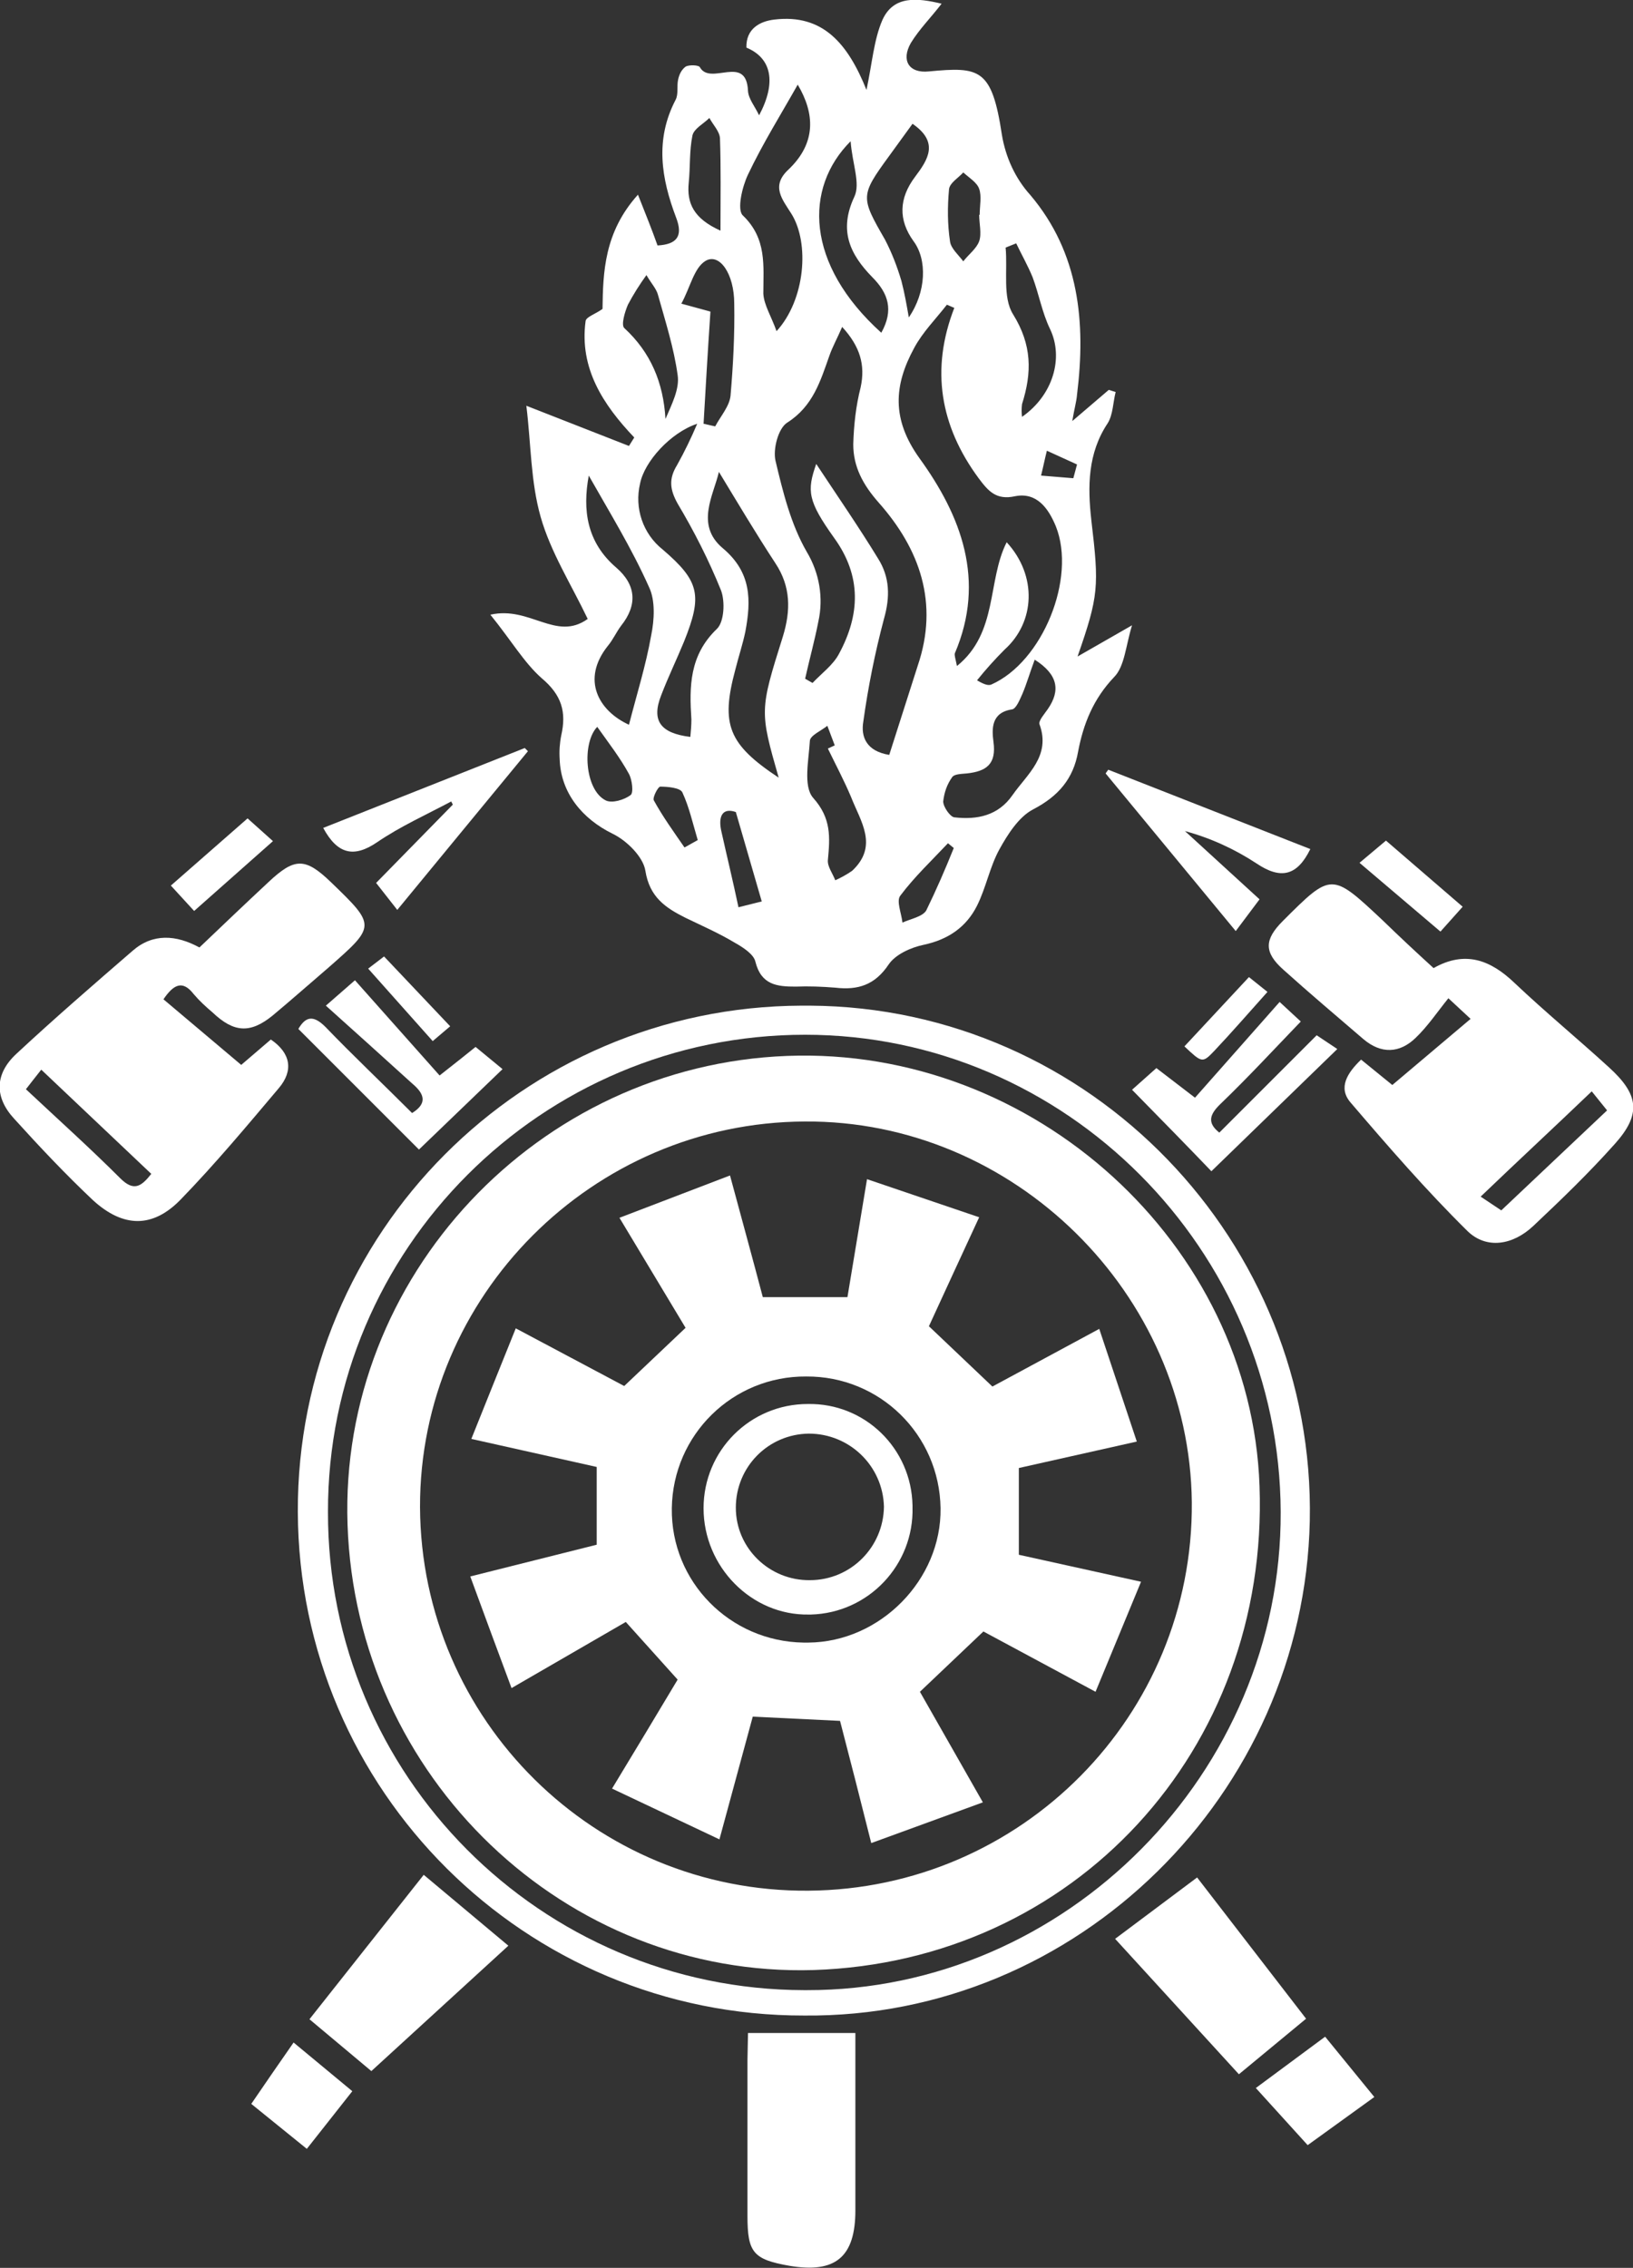 <?xml version="1.0" encoding="utf-8"?>
<!-- Generator: Adobe Illustrator 22.1.0, SVG Export Plug-In . SVG Version: 6.00 Build 0)  -->
<svg version="1.1" id="Ebene_1" xmlns="http://www.w3.org/2000/svg" xmlns:xlink="http://www.w3.org/1999/xlink" x="0px" y="0px"
	 viewBox="0 0 308.7 428.7" style="enable-background:new 0 0 308.7 428.7;" xml:space="preserve">
<rect x="0" y="0" width="308.7" height="428.7" fill="#333333" stroke="none"/>
<style type="text/css">
	.st0{fill:none;}
	.st1{fill:#FFFFFF;}
</style>
<title>Element 2</title>
<path class="st0" d="M-27.3,76.7c15.9-6.6,29.9-17.6,37.9-34.2C15.6,32,18.4,20.4,21.8,9.1c0.8-2.9,1.6-4.7,4.5-5.7
	c31.6-11,64.5-17.8,97.9-20.2c55-3.8,108,5.3,160.1,22.2c2.3,0.7,4.6,1,4.6,4.7c-0.1,27.9,13.6,48.6,35.6,64c7,5,8.7,9.2,7,17.5
	c-6.5,31.1-7.7,62.8-8.1,94.4c-0.4,31.8-1.5,63.7,0.1,95.5c4.1,80.1-65.3,149.2-127.9,163.5c-69.9,16-147.3-6.3-190.9-77.6
	c-6.9-11.3-12.6-23.4-18.1-35.5c-5.8-12.7-5.7-26.7-6-40.2c-1.2-46.5-1.2-93-2.6-139.4C-22.9,127.5-25.5,102.6-27.3,76.7z
	 M-21.4,82.6c5.4,31.5,6.3,62.7,6.7,94.1c0.5,39,1.1,77.9,2.3,116.9c0.4,11.2,1.5,22.8,5.2,33.3c4.5,12.9,11.2,25.2,18.4,36.9
	c39.8,64.7,108.7,88.4,176.4,75.4c67.5-12.9,131.9-85.1,128.6-156.6c-1.9-40.2,0-80.6,0.8-120.9c0.5-24.1,2.6-48.2,8.1-71.8
	c0.8-3.5-0.7-5-3.2-6.7c-24.1-16.3-39.6-37.7-38.8-68.4c-1.2-0.5-2.2-1-3.3-1.3C231.9-2.3,183-11.3,132.2-8.8
	C97.9-7,64.1-0.3,31.8,11.1c-3.1,1.1-4.2,2.6-4.8,5.9c-2.7,16.5-8.3,31.8-19.2,44.8C-0.1,71.2-10.1,77.6-21.4,82.6z"/>
<path class="st1" d="M92.7,116.2c7.5-1.7,12.4,5.1,18.4,0.8c-3.1-6.5-7-12.6-8.9-19.3s-1.8-13.7-2.7-21l19.4,7.6l1-1.6
	c-5.9-6.2-10.4-13.1-9.2-22c0.1-0.8,1.8-1.3,3.2-2.3c0.1-6.9,0.3-14.5,6.7-21.6c1.5,3.8,2.6,6.5,3.7,9.6c3.6-0.2,4.9-1.7,3.5-5.3
	c-2.8-7.4-4-14.7-0.1-22.2c0.6-1.1,0.2-2.6,0.5-3.9c0.2-0.9,0.6-1.8,1.4-2.4c0.7-0.4,2.5-0.3,2.7,0.1c2,3.6,8.8-2.6,9.1,4.5
	c0.1,1.5,1.3,2.9,2.1,4.6c3.3-6.2,2.4-10.8-2.4-12.8c-0.1-3.6,2.6-5,5.3-5.3c9.2-1.1,13.9,4.6,17.4,13.3c1.1-5.2,1.4-9.5,3-13.2
	c2.1-4.7,6.6-4.2,11.2-3.1c-2,2.6-4.2,4.8-5.8,7.4c-1.9,3.3-0.4,5.8,3.4,5.4c9.6-0.9,11.9-0.6,13.8,12c0.7,4.2,2.5,8.2,5.4,11.4
	c9.2,10.9,10.5,24,8.8,37.7c-0.1,1.3-0.5,2.6-0.9,5l6.9-5.9l1.3,0.4c-0.5,2-0.5,4.3-1.5,5.9c-3.8,5.7-3.8,12-3.1,18.3
	c1.5,12.6,1.4,14.3-2.6,25.8l10.3-5.9c-1.2,3.9-1.4,7.8-3.4,9.8c-3.9,4.1-5.8,8.8-6.8,14.1c-0.9,5.1-3.7,8.4-8.5,10.9
	c-2.7,1.4-4.8,4.7-6.4,7.6c-1.8,3.3-2.5,7.2-4.2,10.6c-2,4-5.4,6.4-10.1,7.4c-2.4,0.5-5.3,1.8-6.6,3.7c-2.6,3.9-5.8,4.9-10.1,4.4
	c-2.5-0.2-5-0.3-7.5-0.2c-3.5,0-6.5-0.3-7.6-4.7c-0.3-1.4-2.3-2.7-3.9-3.6c-3-1.8-6.2-3.2-9.3-4.7c-3.8-1.9-6.8-3.9-7.6-8.9
	c-0.4-2.6-3.5-5.7-6.2-7c-5.7-2.8-9.8-7.7-10-14.1c-0.1-1.5,0-3,0.3-4.5c1-4.4,0.1-7.6-3.7-10.8C99.1,125.3,96.6,121,92.7,116.2z
	 M159.2,61.8c-0.9,2.1-1.8,3.7-2.4,5.4c-1.7,4.8-3.1,9.6-8,12.7c-1.7,1.1-2.7,5-2.2,7.2c1.4,5.9,2.9,12,5.9,17.2
	c2.4,4,3.2,8.7,2.2,13.2c-0.7,3.6-1.7,7.2-2.5,10.8l1.4,0.8c1.7-1.8,3.9-3.4,5-5.5c4-7.4,4.3-14.7-0.9-21.9c-5-7-5.2-8.9-3.4-14
	c4.1,6.2,8.1,12,11.7,17.9c2.2,3.5,2.3,7.2,1.1,11.4c-1.7,6.4-3,12.9-3.9,19.4c-0.5,2.9,0.6,5.6,4.9,6.3c1.8-5.6,3.6-11.3,5.4-16.9
	c4-11.8,0.4-22-7.4-30.8c-3-3.4-4.8-6.8-4.8-11c0.1-3.6,0.5-7.3,1.4-10.8C163.6,69,162.6,65.5,159.2,61.8z M180.4,58.2l-1.4-0.6
	c-2.1,2.7-4.6,5.2-6.2,8.2c-3.8,7-4.3,13.4,1,20.8c7.9,10.9,12.6,23.1,6.7,36.9c-0.1,0.4,0.1,0.9,0.4,2.4c7.8-6.3,5.7-16.1,9.4-23.4
	c5.8,6.3,5.4,15.1-0.4,20.3c-1.8,1.8-3.6,3.8-5.2,5.8c1.5,0.9,2.2,1,2.7,0.8c9.7-4.3,16.1-20.1,12.2-29.9c-1.4-3.4-3.6-6.5-7.7-5.7
	c-3.6,0.8-5.1-1-6.9-3.4C177.7,80.5,175.9,69.8,180.4,58.2L180.4,58.2z M135.9,89.2c-1,4.4-4.5,10,0.7,14.4
	c5.5,4.6,5.4,9.9,4.3,15.8c-0.5,2.4-1.3,4.8-1.9,7.2c-2.8,10.4-1.3,14.1,8.2,20.4c-3.6-12.6-3.6-12.7,0.8-26.7
	c1.5-4.9,1.5-9.4-1.4-13.8C142.8,100.7,139.3,94.8,135.9,89.2L135.9,89.2z M130.5,139.3c0.1-1.1,0.2-2.2,0.2-3.3
	c-0.4-6.2-0.4-12.1,4.8-17.1c1.4-1.3,1.6-5.2,0.8-7.3c-2.3-5.7-5.1-11.2-8.2-16.4c-1.5-2.7-1.7-4.7-0.1-7.3c1.4-2.5,2.7-5.2,3.8-7.8
	c-5.1,1.7-10,7.2-10.8,11.3c-1.1,4.6,0.5,9.5,4.3,12.5c7,6,7.5,8.7,4,17.4c-1.4,3.4-3,6.7-4.3,10.1
	C123.1,136.2,124.8,138.6,130.5,139.3L130.5,139.3z M146.8,62.6c5.4-5.9,6.3-16.6,2.8-22.2c-1.7-2.7-3.9-5.2-0.6-8.3
	c5.4-5.1,5-10.7,1.8-16.1c-3.1,5.5-6.6,11.1-9.4,17c-1.1,2.3-2.1,6.6-1,7.7c4.6,4.4,3.9,9.5,3.9,14.8
	C144.4,57.6,145.8,59.8,146.8,62.6L146.8,62.6z M195.6,124.7c-0.9,2.4-1.5,4.5-2.3,6.4c-0.5,1.1-1.2,2.9-2,3c-4,0.6-3.8,3.8-3.5,6.1
	c0.6,4.3-1.4,5.6-5,6c-1,0.1-2.4,0.1-2.8,0.7c-1,1.4-1.5,2.9-1.7,4.6c0,1,1.3,2.9,2.1,3c4.3,0.5,8.3-0.3,11-4.2
	c2.8-4,7.3-7.4,5.1-13.4c-0.2-0.7,1-2,1.6-2.9C200.5,130.5,200,127.5,195.6,124.7L195.6,124.7z M111.3,89.9
	c-1.2,6.5-0.4,12.6,5.2,17.4c3.7,3.2,4.1,7,0.9,11c-0.9,1.2-1.5,2.6-2.5,3.8c-5.1,6.4-1.7,12.3,4,14.9c1.4-5.5,3.2-11.2,4.2-16.9
	c0.6-2.9,0.8-6.6-0.4-9.1C119.4,103.6,115.2,96.8,111.3,89.9L111.3,89.9z M166.6,62.9c2.4-4.3,1.3-7.5-1.7-10.5
	c-4.2-4.3-6.4-8.8-3.4-15.2c1.2-2.5-0.4-6.3-0.7-10.5C152,35.5,152.2,49.9,166.6,62.9L166.6,62.9z M172.5,23.4l-4.5,6.2
	c-5.4,7.4-5.3,7.7-0.7,15.7c1.3,2.5,2.3,5.1,3.1,7.8c0.6,2.3,1,4.6,1.4,6.9c3.3-4.8,3.5-10.9,0.9-14.4c-2.9-4-2.8-8.1,0.3-12.2
	C175.4,30.2,177.6,26.9,172.5,23.4L172.5,23.4z M134.3,58.9c-0.5,7.4-0.9,14.3-1.3,21.2l2.2,0.5c1-1.9,2.7-3.8,2.9-5.8
	c0.5-5.8,0.8-11.6,0.7-17.4c0-5.7-2.8-9.6-5.4-8.1c-2.2,1.3-2.9,5-4.6,8.1L134.3,58.9z M156.5,141.5l1.3-0.6l-1.4-3.7
	c-1.1,0.9-3.2,1.8-3.3,2.8c-0.2,3.6-1.3,8.6,0.6,10.8c3.5,3.9,3.2,7.5,2.8,11.8c-0.1,1.2,0.9,2.5,1.4,3.8c1.1-0.5,2.2-1.1,3.2-1.8
	c5-4.7,1.6-9.3-0.2-13.9C159.6,147.6,158,144.6,156.5,141.5z M192.1,46l-2,0.8c0.4,4.3-0.6,9.4,1.4,12.6c3.6,5.8,3.6,11,1.7,17
	c-0.1,0.8-0.1,1.6,0,2.4c5.9-4.1,7.9-11.2,5.3-16.6c-1.5-3.1-2.1-6.6-3.3-9.8C194.3,50.2,193.1,48.1,192.1,46L192.1,46z M122.2,52
	c-1.3,1.8-2.5,3.7-3.5,5.6c-0.6,1.4-1.3,3.8-0.7,4.4c5,4.6,7.4,10.3,7.8,17.2c1.2-2.8,2.7-5.7,2.3-8.3c-0.7-5.1-2.3-10.1-3.7-15.1
	C124.1,54.6,123.2,53.7,122.2,52L122.2,52z M136.2,43.6c0-6.4,0.1-12-0.1-17.5c-0.1-1.3-1.3-2.5-2-3.8c-1.1,1.1-2.9,2-3.2,3.3
	c-0.6,2.9-0.4,5.9-0.7,8.9C129.8,38.4,131.1,41.3,136.2,43.6z M185.1,40.6h0.1c0-1.7,0.4-3.5-0.1-4.9c-0.4-1.2-1.9-2.1-3-3.1
	c-0.9,1-2.6,2-2.7,3.2c-0.3,3.3-0.3,6.6,0.2,9.9c0.2,1.3,1.6,2.5,2.5,3.7c1-1.3,2.5-2.4,3-3.8S185.1,42.2,185.1,40.6L185.1,40.6z
	 M112.9,137.4c-2.9,3-2.4,11.9,1.6,13.9c1.2,0.6,3.5-0.1,4.7-1c0.6-0.4,0.3-2.9-0.3-4C117.2,143.2,115.1,140.5,112.9,137.4
	L112.9,137.4z M139.6,171.5l4.4-1.1l-4.9-16.9c-2.6-0.9-3.4,0.9-2.7,3.8C137.4,161.8,138.5,166.3,139.6,171.5L139.6,171.5z
	 M180.3,160.3l-1.1-0.9c-3,3.2-6.3,6.3-9,9.9c-0.8,1,0.2,3.3,0.4,5.1c1.5-0.7,3.8-1.1,4.5-2.3C177,168.2,178.7,164.3,180.3,160.3
	L180.3,160.3z M129.4,160.2l2.5-1.4c-0.9-3-1.6-6.2-2.9-9c-0.4-0.9-2.8-1.1-4.2-1.1c-0.4,0-1.5,2.1-1.2,2.6
	C125.3,154.4,127.4,157.3,129.4,160.2L129.4,160.2z M202.9,90.4l0.7-2.6l-5.7-2.6c-0.4,1.6-0.7,3.1-1.1,4.7L202.9,90.4z"/>
<path class="st1" d="M152,381c-52.7,0.1-95.5-42.5-95.7-95.2s42.5-95.5,95.2-95.7c0.5,0,1.1,0,1.6,0c53.1,0.3,95.6,44.7,94.5,97.4
	C246.5,339.1,203.7,381.5,152,381z M62,285.8c-0.1,49.8,40.2,90.3,90,90.4c0.2,0,0.3,0,0.5,0c49,0.1,89.8-41.1,89.6-90.4
	c-0.2-49.6-40.7-90.2-89.9-90.2C102.4,195.6,61.9,236.1,62,285.8L62,285.8z"/>
<path class="st1" d="M30.9,188.9l14.7,12.4l5.6-4.8c3.8,2.6,4.3,5.9,1.5,9.2c-6,7.1-12,14.3-18.5,21c-5.3,5.5-10.9,5.4-16.6,0.2
	c-5.2-4.9-10.1-10.1-14.9-15.4c-3.8-4.1-3.7-8.5,0.4-12.3c7.2-6.7,14.6-13.1,22-19.5c3.8-3.3,8.2-3,12.6-0.6
	c4.4-4.2,8.7-8.3,13.1-12.4c4.9-4.6,6.9-4.6,11.7,0c8.6,8.3,8.6,8.3-0.4,16.2c-3.5,3-7,6.1-10.6,9.1c-4.2,3.4-7.3,3.2-11.3-0.6
	c-1.3-1.1-2.5-2.2-3.6-3.5C34.5,185.2,32.8,186.1,30.9,188.9z M4.9,205.9c6.3,5.9,12.2,11.2,17.8,16.8c2.6,2.6,4,1.6,5.9-0.8
	L7.8,202.2C6.7,203.6,5.9,204.6,4.9,205.9L4.9,205.9z"/>
<path class="st1" d="M271,183c6-3.4,10.8-1.5,15.3,2.8c5.8,5.5,12,10.6,17.9,16c5.6,5.1,6.1,8.8,1.1,14.4s-10.1,10.5-15.4,15.5
	c-3.9,3.7-8.9,4.5-12.5,1c-7.8-7.7-15-16-22.1-24.3c-2.4-2.8-0.6-5.6,2-8.1l5.9,4.8l14.8-12.5l-4.2-3.9c-2.1,2.6-3.9,5.3-6.2,7.5
	c-3,2.9-6.5,3.1-9.9,0.2c-5-4.3-10.1-8.6-15.1-13.1c-3.7-3.3-3.6-5.7-0.1-9.2c9.2-9.2,9.2-9.2,18.8-0.2C264.5,177,267.7,180,271,183
	z M300.9,206.3c-7,6.7-13.9,13.1-21,19.9l3.9,2.6l20-18.9L300.9,206.3z"/>
<path class="st1" d="M141.4,384.3h20.3v33.5c0,8.8-3.7,12-12.5,10.5c-6.8-1.2-7.9-2.5-7.9-9.4c0-9.8,0-19.7,0-29.5L141.4,384.3z"/>
<path class="st1" d="M96.1,367.8l-25.9,23.7l-11.7-9.8l21.6-27.3L96.1,367.8z"/>
<path class="st1" d="M246.9,381.6l-12.7,10.5l-23.4-25.6l15.5-11.6L246.9,381.6z"/>
<path class="st1" d="M61.6,190.1l5.5-4.8l16,18c2.8-2.2,4.7-3.7,6.8-5.4l5.1,4.2l-15.8,15.2l-22.8-22.8c1.3-2.2,2.7-2.8,5.1-0.4
	c5.3,5.5,10.9,10.8,16.4,16.3c2.9-1.8,2.4-3.6,0-5.6C72.6,200,67.3,195.2,61.6,190.1z"/>
<path class="st1" d="M225.9,207.5l16-18.1l4,3.7c-5.2,5.4-10,10.6-15.1,15.5c-2.1,2-2.7,3.6-0.3,5.5l18.4-18.4l3.9,2.6L229,221.4
	c-4.6-4.8-9.7-10-15-15.4l4.6-4.1L225.9,207.5z"/>
<path class="st1" d="M209.5,145.5l38.2,15c-2.5,5.1-5.6,5.8-10.2,2.7c-4.1-2.7-8.7-4.8-13.5-6.1l14.1,12.9c-1.8,2.4-3,4-4.5,6
	l-24.6-29.8L209.5,145.5z"/>
<path class="st1" d="M71.1,166.9l14.5-14.8l-0.3-0.6c-4.7,2.5-9.6,4.7-14,7.7s-7.5,2.3-10.2-2.7l38.1-15.1l0.6,0.6
	c-8.1,9.8-16.2,19.7-24.7,30L71.1,166.9z"/>
<path class="st1" d="M247.2,405.5l-9.8-10.8l13.1-9.7l9.3,11.4L247.2,405.5z"/>
<path class="st1" d="M66.6,395.3l-8.6,10.9l-10.5-8.5c2.6-3.8,5.2-7.6,8-11.6L66.6,395.3z"/>
<path class="st1" d="M276.5,171.4l-4.2,4.7l-15.3-13c1.8-1.5,3.2-2.7,5-4.2L276.5,171.4z"/>
<path class="st1" d="M36.7,172.2l-4.4-4.8l14.5-12.7l4.8,4.3L36.7,172.2z"/>
<path class="st1" d="M85.1,194l-3.3,2.8l-12.2-13.7l3-2.3L85.1,194z"/>
<path class="st1" d="M236.1,184.7l3.5,2.8c-3.5,3.9-6.7,7.6-10.1,11.2c-2.2,2.3-2.3,2.2-5.6-0.9L236.1,184.7z"/>
<path class="st1" d="M65.7,288.2c-1.6-46.8,35.9-86.8,83.1-88.6c46.7-1.8,87.7,35.6,89.3,81.3c1.8,50-35.1,89.9-84.3,91.5
	C106.9,373.8,67.3,336,65.7,288.2z M152.1,212c-40.1,0.2-72.8,33-72.7,72.9c0.2,40.3,33.1,72.8,73.4,72.5s72.8-33.1,72.5-73.4
	C224.9,244.5,191.6,211.7,152.1,212z"/>
<path class="st1" d="M163.9,222.9l21.2,7.2c-3.3,7.1-6.5,14.1-9.5,20.6l12,11.4l20.2-10.9l7.1,21.3l-22.3,5v16.4l23.1,5.1l-8.6,20.8
	l-21.2-11.4l-12,11.4c3.7,6.5,7.7,13.5,11.9,20.9l-21.1,7.7c-2-8-4-15.8-5.9-23.1l-16.5-0.8l-6.3,23.2l-20.3-9.6
	c4.3-7.1,8.4-13.9,12.4-20.6l-9.8-10.9l-21.6,12.5c-2.6-7-5.1-13.7-7.8-21.1l23.9-6v-14.7L89.1,272c2.8-7,5.5-13.7,8.4-20.9L118,262
	l11.6-11l-12.5-20.8l20.9-8c2.1,7.8,4.2,15.4,6.2,23h16C161.4,238,162.6,230.8,163.9,222.9z M152.4,260.2
	c-13.9-0.1-25.2,11-25.4,24.9s11,25.2,24.9,25.4c0.3,0,0.6,0,0.9,0c13.6-0.1,25.2-11.9,25-25.4C177.6,271.2,166.3,260.1,152.4,260.2
	L152.4,260.2z"/>
<path class="st1" d="M152.7,265.4c10.8-0.2,19.6,8.4,19.8,19.2c0,0.1,0,0.2,0,0.3c0.3,10.9-8.3,20-19.2,20.3c-0.1,0-0.3,0-0.4,0
	c-10.8,0.2-19.9-9-19.9-20.1C133,274.2,141.8,265.4,152.7,265.4C152.7,265.4,152.7,265.4,152.7,265.4z M153.1,298.7
	c7.7,0,13.9-6.2,14-13.9c-0.2-7.7-6.5-13.8-14.2-13.8c-7.7,0.1-13.8,6.3-13.8,14S145.5,298.8,153.1,298.7L153.1,298.7L153.1,298.7z"
	/>
<path class="st0" d="M136.2-25.5h26c5.6,0.4,11.2,0.8,16.8,1.2C217.8-21,256-13,292.9-0.7c3.4,1.1,4.7,2.3,4.7,6.1
	c0.1,19,6.1,36.2,19.2,50c8.5,8.9,18.8,16.1,28.4,24.1v1c-0.4,0.7-0.8,1.4-1,2.2c-2.4,15.1-6,30.2-6.7,45.3
	c-2,39.9-2.8,79.9-3.8,119.8c-0.6,23.8-0.1,47.7-0.9,71.5c-0.2,6.7-2.4,13.8-5.3,19.9c-4.7,9.9-10.1,19.5-16,28.7
	c-26,41.4-60.8,72-108.6,86.1c-11.8,3.5-23.6,6.8-35.3,10.5c-4.8,1.5-8.4,4.6-9.4,10h-17c1-4.1-0.7-7.3-3.9-9.5
	c-3.1-2.3-6.4-4.1-10-5.5c-14.4-5.1-29-9.8-43.3-14.9c-48.7-17.5-84-49.4-104.8-97.1c-1.9-4.2-4.3-8.6-4.7-13.1
	c-2.1-22-4.2-44.1-5.2-66.2c-2.2-52.4,0.8-104.9-4.2-157.3c-1.1-11.6-3.2-23-4.9-34.5v-1c11.5-4.4,21.9-11.4,30.4-20.3
	C4.3,40.5,10.9,22.6,14.2,3.3c0.5-2.8,1-4.8,4.2-5.9c31-10.8,62.8-18.1,95.6-21C121.4-24.3,128.8-24.9,136.2-25.5z M-27.3,76.7
	c1.8,25.9,4.4,50.8,5.1,75.7c1.4,46.4,1.4,92.9,2.6,139.4c0.4,13.5,0.3,27.5,6,40.2c5.5,12.1,11.2,24.2,18.1,35.5
	C48,438.7,125.5,461,195.4,445c62.6-14.3,132-83.4,127.9-163.5c-1.6-31.7-0.5-63.6-0.1-95.5c0.4-31.6,1.6-63.3,8.1-94.4
	c1.8-8.3,0.1-12.6-7-17.5c-21.9-15.4-35.7-36.1-35.6-64c0-3.7-2.3-3.9-4.6-4.7c-52-17-105-26.1-160-22.3
	C90.8-14.3,57.9-7.5,26.3,3.5c-2.9,1-3.7,2.7-4.5,5.6c-3.4,11.3-6.2,22.9-11.2,33.4C2.5,59.1-11.4,70.1-27.3,76.7z"/>
<path class="st0" d="M-21.4,82.6c11.3-5.1,21.3-11.4,29.2-20.8C18.7,48.8,24.3,33.5,27,17c0.5-3.3,1.7-4.8,4.8-5.9
	C64.1-0.3,97.9-7,132.2-8.8c50.8-2.6,99.7,6.5,147.6,22.3c1.1,0.4,2.1,0.9,3.3,1.3c-0.8,30.7,14.7,52,38.9,68.4
	c2.6,1.7,4.1,3.2,3.2,6.7c-5.5,23.6-7.7,47.7-8.1,71.8c-0.8,40.3-2.7,80.7-0.8,120.9c3.3,71.4-61.1,143.6-128.6,156.6
	c-67.7,13-136.6-10.7-176.4-75.4C4,352.1-2.7,339.7-7.2,326.8c-3.7-10.4-4.9-22.1-5.2-33.3c-1.2-39-1.8-77.9-2.3-116.9
	C-15.1,145.4-16,114.1-21.4,82.6z M92.7,116.2c3.8,4.8,6.4,9.1,10,12.1c3.8,3.1,4.7,6.4,3.7,10.8c-0.3,1.5-0.4,3-0.3,4.5
	c0.2,6.4,4.2,11.3,10,14.1c2.6,1.3,5.8,4.3,6.2,7c0.8,5,3.8,7,7.6,8.9c3.1,1.5,6.3,3,9.3,4.7c1.5,0.9,3.5,2.1,3.9,3.6
	c1,4.4,4.1,4.7,7.6,4.7c2.5-0.1,5,0,7.5,0.2c4.3,0.5,7.5-0.5,10.1-4.4c1.3-1.9,4.2-3.2,6.6-3.7c4.6-1,8-3.4,10.1-7.4
	c1.7-3.4,2.4-7.3,4.2-10.6c1.6-2.9,3.7-6.2,6.4-7.6c4.8-2.4,7.6-5.8,8.5-10.9c1-5.3,2.8-10,6.8-14.1c2-2.1,2.1-6,3.4-9.8l-10.2,5.9
	c4-11.6,4.1-13.3,2.6-25.8c-0.8-6.3-0.8-12.6,3.1-18.3c1.1-1.6,1.1-3.9,1.5-5.9l-1.3-0.4l-6.9,5.9c0.5-2.4,0.8-3.7,0.9-5
	c1.6-13.6,0.4-26.8-8.8-37.7c-2.9-3.2-4.8-7.1-5.4-11.4c-1.9-12.6-4.2-12.9-13.8-12c-3.8,0.4-5.3-2.2-3.4-5.4
	c1.5-2.6,3.8-4.9,5.8-7.4c-4.6-1-9.1-1.6-11.2,3.1c-1.6,3.7-1.9,8-3,13.2c-3.5-8.8-8.3-14.5-17.4-13.3c-2.7,0.3-5.4,1.7-5.3,5.3
	c4.8,2,5.7,6.6,2.4,12.8c-0.8-1.7-2-3.1-2.1-4.6c-0.4-7.1-7.1-0.9-9.1-4.5c-0.3-0.5-2-0.5-2.7-0.1c-0.7,0.6-1.2,1.4-1.4,2.4
	c-0.3,1.3,0.1,2.8-0.5,3.9c-3.9,7.5-2.7,14.8,0.1,22.2c1.4,3.7,0.1,5.1-3.5,5.3c-1.2-3.1-2.3-5.8-3.7-9.6
	c-6.4,7.1-6.6,14.7-6.7,21.6c-1.4,1-3.1,1.5-3.2,2.3c-1.2,8.9,3.3,15.8,9.2,22l-1,1.6l-19.4-7.6c0.8,7.2,0.8,14.4,2.7,21
	c1.9,6.6,5.9,12.9,8.9,19.3C105.1,121.3,100.3,114.5,92.7,116.2L92.7,116.2z M152,381c51.7,0.4,94.6-41.9,95.6-93.4
	c1.1-52.8-41.4-97.1-94.5-97.4c-52.7-0.8-96,41.4-96.8,94s41.4,96,94,96.8C150.9,381,151.4,381,152,381z M30.9,188.9
	c2-2.7,3.6-3.6,5.7-0.9c1.1,1.2,2.3,2.4,3.6,3.5c4,3.8,7.1,4,11.3,0.5c3.6-3,7.1-6,10.6-9.1c9.1-7.9,9.1-7.9,0.4-16.2
	c-4.8-4.6-6.8-4.6-11.7,0c-4.3,4.1-8.7,8.2-13.1,12.4c-4.4-2.5-8.8-2.7-12.6,0.6c-7.4,6.4-14.8,12.8-22,19.5
	c-4.1,3.8-4.1,8.2-0.4,12.3c4.8,5.3,9.7,10.5,14.9,15.4c5.7,5.2,11.3,5.3,16.6-0.2c6.5-6.7,12.5-13.8,18.5-21
	c2.8-3.3,2.3-6.6-1.5-9.2l-5.7,4.8L30.9,188.9z M271,183c-3.3-3-6.5-6-9.6-8.9c-9.6-9.1-9.6-9.1-18.8,0.2c-3.5,3.5-3.6,5.9,0.1,9.2
	c4.9,4.4,10,8.7,15.1,13.1c3.4,2.9,6.8,2.7,9.9-0.2c2.3-2.1,4-4.9,6.2-7.5l4.2,3.9l-14.8,12.5l-5.9-4.8c-2.6,2.5-4.4,5.3-2,8.1
	c7.1,8.3,14.3,16.6,22.1,24.3c3.6,3.5,8.6,2.7,12.5-1c5.3-5,10.6-10.1,15.4-15.6s4.5-9.3-1.1-14.4c-5.9-5.4-12-10.5-17.9-16
	C281.7,181.5,276.9,179.6,271,183z M141.4,384.3v5.1c0,9.8,0,19.7,0,29.5c0,6.9,1.1,8.2,7.9,9.4c8.7,1.5,12.5-1.6,12.5-10.5v-33.5
	H141.4z M96.1,367.8l-15.9-13.4l-21.6,27.3l11.6,9.8L96.1,367.8z M246.9,381.6l-20.7-26.7l-15.5,11.6l23.4,25.6L246.9,381.6z
	 M61.6,190.1c5.7,5.1,11,9.9,16.4,14.6c2.4,2.1,2.9,3.9,0,5.6c-5.5-5.5-11.1-10.8-16.4-16.3c-2.4-2.5-3.8-1.8-5.1,0.4l22.8,22.9
	L95,202.1l-5.1-4.2c-2.1,1.6-4,3.1-6.8,5.4l-16-18L61.6,190.1z M225.9,207.5l-7.2-5.6L214,206c5.3,5.4,10.4,10.6,15,15.4l23.6-23.1
	l-3.9-2.6l-18.4,18.4c-2.4-1.9-1.8-3.5,0.3-5.5c5.1-5,9.9-10.2,15.1-15.5l-4-3.7L225.9,207.5z M209.5,145.5l-0.5,0.7l24.7,29.9
	c1.5-2,2.7-3.6,4.5-6l-14.1-12.9c4.8,1.3,9.3,3.4,13.5,6.1c4.6,3.1,7.7,2.4,10.2-2.7L209.5,145.5z M71.1,166.9l4,5.2
	c8.5-10.4,16.6-20.2,24.7-30l-0.6-0.6L61,156.6c2.8,5,5.8,5.6,10.2,2.7s9.3-5.2,14-7.7l0.3,0.6L71.1,166.9z M247.2,405.5l12.6-9.1
	l-9.3-11.4l-13.1,9.7L247.2,405.5z M66.6,395.4l-11.1-9.2c-2.8,4-5.3,7.8-8,11.6l10.5,8.5L66.6,395.4z M276.5,171.4L261.9,159
	c-1.8,1.5-3.2,2.7-5,4.2l15.3,13L276.5,171.4z M36.6,172.3l15-13.1l-4.8-4.3l-14.5,12.6L36.6,172.3z M85.1,194.1l-12.5-13.2l-3,2.3
	l12.2,13.7L85.1,194.1z M236.1,184.8l-12.2,13.1c3.3,3.1,3.4,3.2,5.6,0.9c3.4-3.6,6.7-7.4,10.1-11.2L236.1,184.8z"/>
<path class="st0" d="M152.1,212c39.6-0.2,72.9,32.6,73.1,72c0.2,40.3-32.2,73.1-72.5,73.3c-40.3,0.2-73.1-32.2-73.3-72.5
	C79.2,245,112,212.2,152.1,212z M163.9,223c-1.3,7.8-2.5,15.1-3.6,22.2h-16c-2.1-7.6-4.1-15.2-6.2-23l-20.9,8l12.4,20.9l-11.6,11
	l-20.6-10.8c-2.9,7.1-5.6,13.9-8.4,20.9l23.9,5.1v14.7l-23.9,6c2.7,7.4,5.2,14.1,7.8,21.1l21.6-12.5l9.8,10.9
	c-4.1,6.8-8.2,13.5-12.4,20.6l20.4,9.6l6.3-23.2l16.5,0.8c1.9,7.4,3.9,15.1,5.9,23.1l21.1-7.7c-4.2-7.4-8.2-14.4-11.9-20.9l12-11.4
	l21.2,11.4l8.6-20.8l-23.1-5.1v-16.4l22.3-5l-7.1-21.3l-20.2,10.9l-12-11.4c3-6.5,6.2-13.5,9.5-20.6L163.9,223z"/>
<g>
	<path class="st0" d="M159.2,61.8c3.4,3.7,4.4,7.1,3.5,11.4c-0.8,3.6-1.3,7.2-1.4,10.8c0,4.2,1.8,7.6,4.8,11
		c7.9,8.7,11.4,18.9,7.4,30.8c-1.9,5.6-3.6,11.2-5.4,16.9c-4.3-0.7-5.4-3.3-4.9-6.3c0.9-6.6,2.3-13.1,4-19.5
		c1.2-4.2,1.1-7.9-1.1-11.4c-3.6-5.9-7.6-11.6-11.7-17.8c-1.9,5.2-1.6,7.1,3.4,14c5.2,7.3,4.9,14.5,0.9,22c-1.1,2.1-3.3,3.7-5,5.5
		l-1.4-0.8c0.8-3.6,1.8-7.2,2.5-10.8c1-4.5,0.2-9.3-2.2-13.2c-3-5.2-4.6-11.3-5.9-17.2c-0.5-2.2,0.6-6.1,2.2-7.2
		c4.9-3.1,6.3-7.9,8-12.7C157.4,65.5,158.3,64,159.2,61.8z"/>
	<path class="st0" d="M180.4,58.2c-4.5,11.7-2.7,22.3,4.6,32.1c1.8,2.4,3.3,4.1,6.9,3.4c4.1-0.9,6.3,2.2,7.7,5.7
		c3.9,9.8-2.5,25.6-12.2,29.9c-0.5,0.2-1.2,0.1-2.7-0.8c1.6-2,3.3-4,5.2-5.8c5.8-5.2,6.3-14,0.4-20.3c-3.7,7.4-1.5,17.1-9.4,23.4
		c-0.3-1.5-0.5-2-0.4-2.4c5.9-13.8,1.2-26-6.7-36.9c-5.3-7.3-4.8-13.8-1-20.8c1.6-3,4.1-5.5,6.2-8.2L180.4,58.2z"/>
	<path class="st0" d="M135.9,89.2c3.4,5.6,6.9,11.5,10.7,17.2c2.9,4.4,2.9,9,1.4,13.8c-4.4,14-4.4,14.1-0.8,26.7
		c-9.6-6.2-11-9.9-8.2-20.4c0.6-2.4,1.5-4.8,1.9-7.2c1.1-5.9,1.2-11.2-4.3-15.8C131.3,99.1,134.8,93.6,135.9,89.2z"/>
	<path class="st0" d="M130.5,139.3c-5.7-0.7-7.3-3.1-5.5-8c1.3-3.4,2.9-6.7,4.3-10.1c3.5-8.6,3-11.4-4-17.4c-3.7-3-5.4-7.9-4.2-12.5
		c0.8-4.1,5.7-9.7,10.8-11.3c-1.1,2.7-2.4,5.3-3.8,7.8c-1.6,2.6-1.4,4.7,0.1,7.3c3.1,5.3,5.9,10.8,8.2,16.4c0.8,2.1,0.6,5.9-0.8,7.3
		c-5.2,4.9-5.1,10.8-4.8,17.1C130.7,137,130.6,138.2,130.5,139.3z"/>
	<path class="st0" d="M146.8,62.6c-1-2.9-2.4-5.1-2.4-7.3c0-5.3,0.7-10.4-3.9-14.8c-1.1-1.1-0.1-5.4,1-7.7c2.8-5.9,6.3-11.4,9.4-17
		c3.1,5.4,3.5,11-1.8,16.1c-3.3,3.1-1.1,5.6,0.6,8.3C153.1,46,152.2,56.8,146.8,62.6z"/>
	<path class="st0" d="M195.6,124.7c4.3,2.8,4.8,5.7,2.4,9.3c-0.6,1-1.8,2.2-1.6,2.9c2.2,6-2.3,9.4-5.1,13.4c-2.7,3.8-6.7,4.7-11,4.2
		c-0.9-0.1-2.2-2-2.1-3c0.1-1.7,0.7-3.3,1.7-4.6c0.4-0.6,1.8-0.6,2.8-0.7c3.6-0.4,5.6-1.6,5-6c-0.3-2.3-0.5-5.5,3.5-6.1
		c0.8-0.1,1.5-1.9,2-3C194.1,129.2,194.8,127.2,195.6,124.7z"/>
	<path class="st0" d="M111.3,89.9c3.9,6.9,8.1,13.7,11.5,21c1.2,2.6,1,6.2,0.4,9.1c-1.1,5.8-2.8,11.4-4.2,16.9
		c-5.7-2.5-9-8.5-4-14.9c0.9-1.2,1.5-2.6,2.5-3.8c3.1-4,2.8-7.8-0.9-11C110.9,102.5,110.1,96.4,111.3,89.9z"/>
	<path class="st0" d="M166.6,62.8c-14.4-12.9-14.5-27.3-5.8-36.2c0.4,4.2,1.9,8,0.7,10.5c-2.9,6.3-0.8,10.8,3.4,15.2
		C167.9,55.3,169,58.5,166.6,62.8z"/>
	<path class="st0" d="M172.5,23.4c5.1,3.5,2.9,6.8,0.5,10c-3.1,4.1-3.2,8.2-0.3,12.2c2.6,3.6,2.4,9.6-0.9,14.4
		c-0.4-2.3-0.8-4.6-1.4-6.9c-0.7-2.7-1.8-5.3-3.1-7.8c-4.6-7.9-4.7-8.3,0.7-15.7L172.5,23.4z"/>
	<path class="st0" d="M134.3,58.9l-5.4-1.4c1.7-3.1,2.4-6.8,4.6-8.1c2.5-1.5,5.4,2.4,5.4,8.1c0.1,5.8-0.1,11.6-0.7,17.4
		c-0.2,2-1.9,3.8-2.9,5.8l-2.2-0.5C133.4,73.2,133.8,66.3,134.3,58.9z"/>
	<path class="st0" d="M156.5,141.5c1.5,3.1,3.1,6.1,4.4,9.2c1.9,4.6,5.2,9.2,0.2,13.9c-1,0.7-2.1,1.4-3.2,1.8
		c-0.5-1.3-1.5-2.6-1.4-3.8c0.4-4.3,0.7-7.9-2.8-11.8c-1.9-2.1-0.9-7.1-0.6-10.8c0.1-1,2.1-1.9,3.3-2.8l1.4,3.7L156.5,141.5z"/>
	<path class="st0" d="M192.1,46c1,2.1,2.2,4.2,3.1,6.4c1.2,3.2,1.8,6.7,3.3,9.8c2.6,5.4,0.6,12.6-5.3,16.6c-0.1-0.8-0.1-1.6,0-2.4
		c1.9-5.9,1.9-11.2-1.7-17c-2-3.2-1-8.3-1.4-12.6L192.1,46z"/>
	<path class="st0" d="M122.2,52c1,1.7,1.9,2.6,2.2,3.8c1.4,5,3,10,3.7,15.1c0.4,2.7-1.1,5.6-2.3,8.3c-0.4-6.9-2.8-12.5-7.8-17.2
		c-0.6-0.6,0.1-3,0.7-4.4C119.7,55.7,120.9,53.8,122.2,52z"/>
	<path class="st0" d="M136.2,43.6c-5.1-2.3-6.4-5.2-6-9.1c0.3-3,0.1-6,0.7-8.9c0.3-1.3,2.1-2.2,3.2-3.3c0.7,1.3,2,2.5,2,3.8
		C136.4,31.6,136.2,37.2,136.2,43.6z"/>
	<path class="st0" d="M185.1,40.6c0,1.7,0.4,3.4-0.1,4.9s-2,2.6-3,3.8c-0.9-1.2-2.3-2.4-2.5-3.7c-0.4-3.3-0.5-6.6-0.2-9.9
		c0.1-1.1,1.8-2.1,2.7-3.2c1,1,2.5,1.9,3,3.1C185.6,37.1,185.2,38.9,185.1,40.6L185.1,40.6z"/>
	<path class="st0" d="M113,137.4c2.1,3,4.2,5.8,6,8.8c0.6,1.1,0.9,3.6,0.3,4c-1.2,0.9-3.5,1.6-4.7,1
		C110.6,149.3,110.1,140.4,113,137.4z"/>
	<path class="st0" d="M139.7,171.5c-1.2-5.3-2.3-9.8-3.2-14.3c-0.6-2.9,0.1-4.6,2.7-3.8l4.9,16.9L139.7,171.5z"/>
	<path class="st0" d="M180.3,160.3c-1.5,4-3.3,7.9-5.2,11.7c-0.7,1.2-2.9,1.5-4.5,2.3c-0.2-1.7-1.1-4-0.4-5.1c2.7-3.5,5.9-6.6,9-9.9
		L180.3,160.3z"/>
	<path class="st0" d="M129.4,160.2c-2-2.9-4.1-5.8-5.9-8.8c-0.3-0.5,0.8-2.6,1.2-2.6c1.5,0,3.8,0.2,4.2,1.1c1.4,2.8,2,6,2.9,9
		L129.4,160.2z"/>
	<path class="st0" d="M202.9,90.4l-6.2-0.5c0.4-1.6,0.7-3.1,1.1-4.7l5.7,2.6L202.9,90.4z"/>
	<path class="st0" d="M61.9,285.8c-0.1-49.7,40.5-90.1,90.3-90.2c49.2,0,89.7,40.6,89.9,90.2c0.2,49.3-40.7,90.5-89.6,90.4
		c-49.8,0.2-90.4-40-90.5-89.9C61.9,286.1,61.9,285.9,61.9,285.8z M65.7,288.2c1.7,47.9,41.2,85.6,88.2,84.1
		c49.2-1.5,86.1-41.5,84.3-91.4c-1.6-45.8-42.7-83.1-89.3-81.3C101.6,201.3,64.1,241.3,65.7,288.2z"/>
	<path class="st0" d="M4.9,205.9c1-1.2,1.8-2.2,3-3.6l20.7,19.6c-1.8,2.4-3.3,3.4-5.9,0.8C17,217.1,11.1,211.8,4.9,205.9z"/>
	<path class="st0" d="M300.9,206.3l2.9,3.6l-20,18.9l-3.9-2.6C287,219.5,293.8,213,300.9,206.3z"/>
	<path class="st0" d="M152.4,260.2c13.8,0,25.1,11,25.4,24.9c0.2,13.5-11.4,25.3-25,25.4c-13.9,0.4-25.4-10.6-25.8-24.5
		c-0.4-13.9,10.6-25.4,24.5-25.8C151.8,260.2,152.1,260.2,152.4,260.2L152.4,260.2z M152.7,265.4c-10.8,0-19.7,8.7-19.7,19.6
		c0,0,0,0.1,0,0.1c0,11.1,9.1,20.3,19.9,20.1c10.9-0.1,19.7-9,19.6-19.9c0-0.1,0-0.3,0-0.4c0-10.8-8.8-19.5-19.5-19.5
		C152.9,265.4,152.8,265.4,152.7,265.4z"/>
	<path class="st0" d="M153.1,298.7c-7.7,0.1-13.9-6.1-14-13.8s6.1-13.9,13.8-14l0,0c7.7,0.1,13.9,6.2,14.2,13.8
		C167,292.5,160.8,298.7,153.1,298.7z"/>
</g>
</svg>
